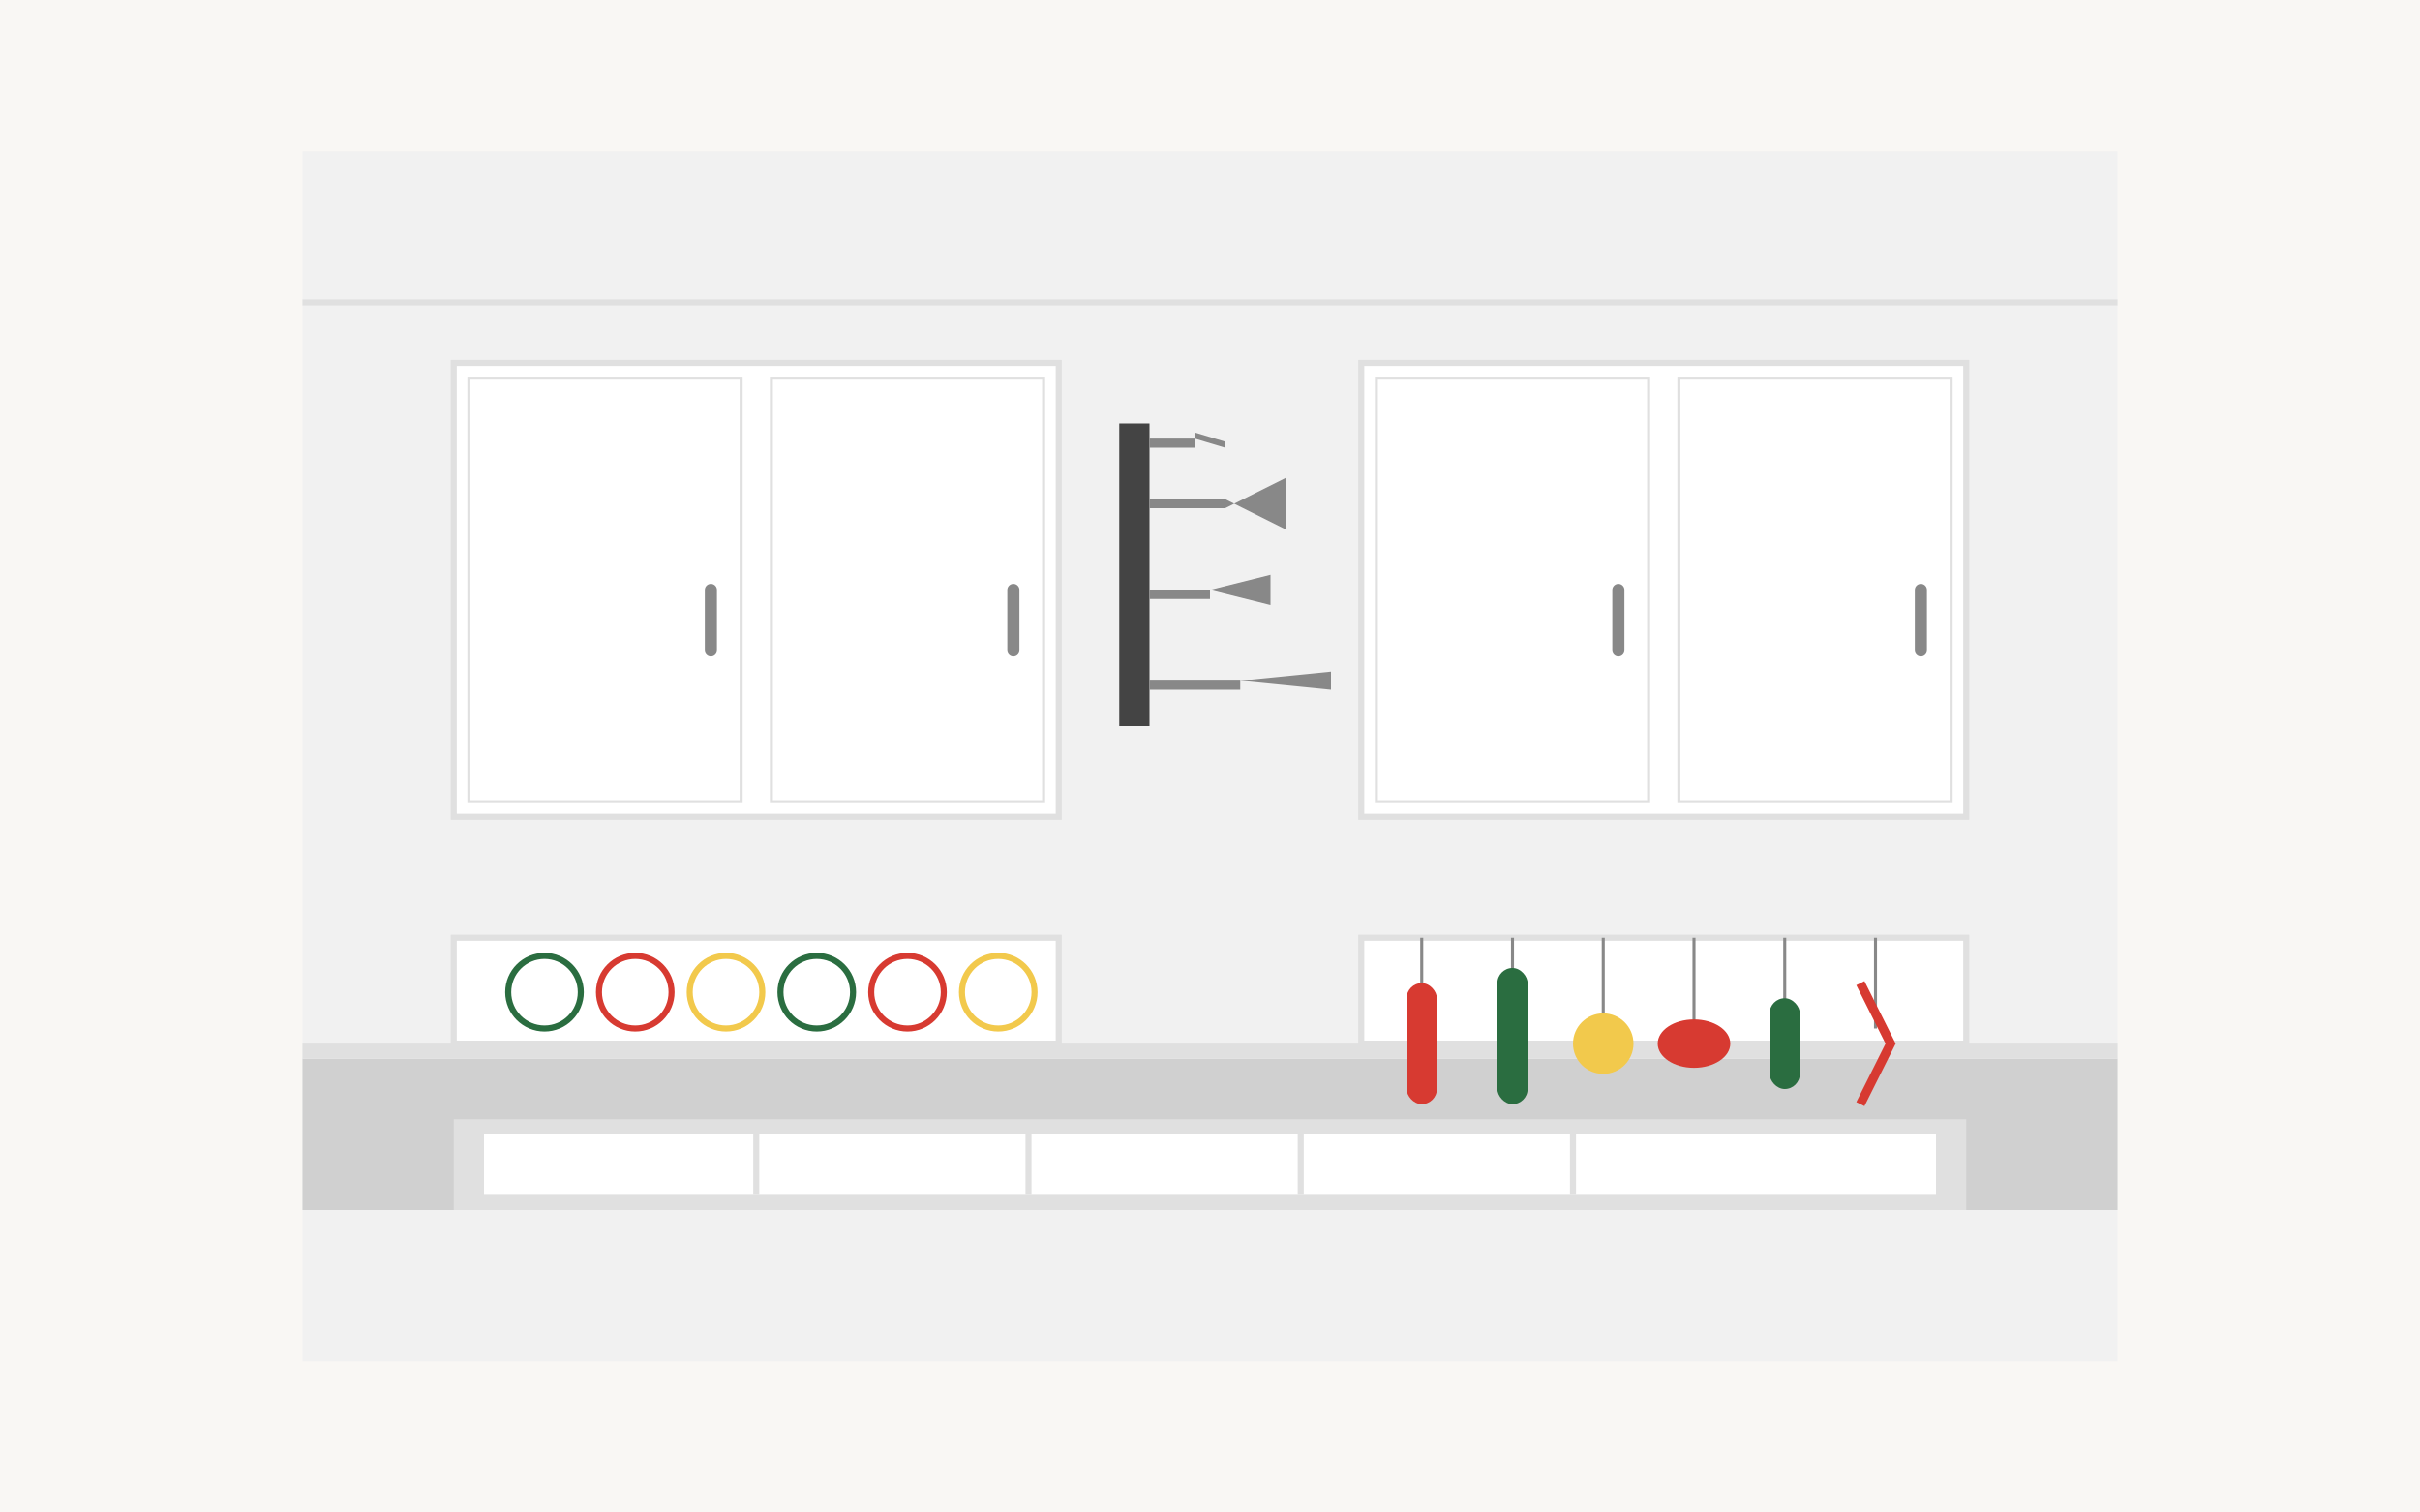 <svg xmlns="http://www.w3.org/2000/svg" width="800" height="500" viewBox="0 0 800 500">
  <defs>
    <style>
      .primary-color { fill: #d73a31; }
      .secondary-color { fill: #2a6d40; }
      .accent-color { fill: #f2c94c; }
      .bg-color { fill: #f9f7f4; }
      .gray { fill: #dddddd; }
      .light-gray { fill: #eeeeee; }
      .wood { fill: #a67c52; }
      .wood-dark { fill: #8b5a2b; }
    </style>
  </defs>
  
  <!-- Background -->
  <rect width="800" height="500" fill="#f9f7f4" />
  
  <!-- Kitchen Wall -->
  <rect x="100" y="50" width="600" height="400" fill="#f1f1f1" />
  <line x1="100" y1="100" x2="700" y2="100" stroke="#e0e0e0" stroke-width="2" />
  
  <!-- Kitchen Counter/Surface -->
  <rect x="100" y="350" width="600" height="50" fill="#d0d0d0" />
  <rect x="100" y="345" width="600" height="5" fill="#e0e0e0" />
  
  <!-- Kitchen Wall Cabinets -->
  <rect x="150" y="120" width="200" height="150" fill="#ffffff" stroke="#e0e0e0" stroke-width="2" />
  <rect x="450" y="120" width="200" height="150" fill="#ffffff" stroke="#e0e0e0" stroke-width="2" />
  
  <!-- Cabinet Doors -->
  <rect x="155" y="125" width="90" height="140" fill="#ffffff" stroke="#e0e0e0" stroke-width="1" />
  <rect x="255" y="125" width="90" height="140" fill="#ffffff" stroke="#e0e0e0" stroke-width="1" />
  <rect x="455" y="125" width="90" height="140" fill="#ffffff" stroke="#e0e0e0" stroke-width="1" />
  <rect x="555" y="125" width="90" height="140" fill="#ffffff" stroke="#e0e0e0" stroke-width="1" />
  
  <!-- Cabinet Handles -->
  <line x1="235" y1="195" x2="235" y2="215" stroke="#888888" stroke-width="4" stroke-linecap="round" />
  <line x1="335" y1="195" x2="335" y2="215" stroke="#888888" stroke-width="4" stroke-linecap="round" />
  <line x1="535" y1="195" x2="535" y2="215" stroke="#888888" stroke-width="4" stroke-linecap="round" />
  <line x1="635" y1="195" x2="635" y2="215" stroke="#888888" stroke-width="4" stroke-linecap="round" />
  
  <!-- Organizers and Storage Solutions -->
  <rect x="150" y="310" width="200" height="35" fill="#ffffff" stroke="#e0e0e0" stroke-width="2" />
  <rect x="450" y="310" width="200" height="35" fill="#ffffff" stroke="#e0e0e0" stroke-width="2" />
  
  <!-- Jars on Shelf -->
  <circle cx="180" cy="328" r="12" fill="transparent" stroke="#2a6d40" stroke-width="2" />
  <circle cx="210" cy="328" r="12" fill="transparent" stroke="#d73a31" stroke-width="2" />
  <circle cx="240" cy="328" r="12" fill="transparent" stroke="#f2c94c" stroke-width="2" />
  <circle cx="270" cy="328" r="12" fill="transparent" stroke="#2a6d40" stroke-width="2" />
  <circle cx="300" cy="328" r="12" fill="transparent" stroke="#d73a31" stroke-width="2" />
  <circle cx="330" cy="328" r="12" fill="transparent" stroke="#f2c94c" stroke-width="2" />
  
  <!-- Hanging Utensils -->
  <line x1="470" y1="310" x2="470" y2="340" stroke="#888888" stroke-width="1" />
  <line x1="500" y1="310" x2="500" y2="340" stroke="#888888" stroke-width="1" />
  <line x1="530" y1="310" x2="530" y2="340" stroke="#888888" stroke-width="1" />
  <line x1="560" y1="310" x2="560" y2="340" stroke="#888888" stroke-width="1" />
  <line x1="590" y1="310" x2="590" y2="340" stroke="#888888" stroke-width="1" />
  <line x1="620" y1="310" x2="620" y2="340" stroke="#888888" stroke-width="1" />
  
  <!-- Kitchen Utensils -->
  <rect x="465" y="325" width="10" height="40" rx="5" fill="#d73a31" />
  <rect x="495" y="320" width="10" height="45" rx="5" fill="#2a6d40" />
  <circle cx="530" cy="345" r="10" fill="#f2c94c" />
  <ellipse cx="560" cy="345" rx="12" ry="8" fill="#d73a31" />
  <rect x="585" y="330" width="10" height="30" rx="5" fill="#2a6d40" />
  <path d="M615 325 L625 345 L615 365" fill="none" stroke="#d73a31" stroke-width="3" />
  
  <!-- Magnetic Knife Strip -->
  <rect x="370" y="140" width="10" height="100" fill="#444444" />
  
  <!-- Knives -->
  <rect x="380" y="145" width="15" height="3" fill="#888888" />
  <path d="M395 145 L405 148 L405 146 L395 143 Z" fill="#888888" />
  
  <rect x="380" y="165" width="25" height="3" fill="#888888" />
  <path d="M405 165 L425 175 L425 158 L405 168 Z" fill="#888888" />
  
  <rect x="380" y="195" width="20" height="3" fill="#888888" />
  <path d="M400 195 L420 200 L420 190 L400 195 Z" fill="#888888" />
  
  <rect x="380" y="225" width="30" height="3" fill="#888888" />
  <path d="M410 225 L440 228 L440 222 L410 225 Z" fill="#888888" />
  
  <!-- Smart Space-Saving Solutions -->
  <rect x="150" y="370" width="500" height="30" fill="#e0e0e0" />
  <rect x="160" y="375" width="480" height="20" fill="#ffffff" />
  <!-- Drawer dividers -->
  <line x1="250" y1="375" x2="250" y2="395" stroke="#e0e0e0" stroke-width="2" />
  <line x1="340" y1="375" x2="340" y2="395" stroke="#e0e0e0" stroke-width="2" />
  <line x1="430" y1="375" x2="430" y2="395" stroke="#e0e0e0" stroke-width="2" />
  <line x1="520" y1="375" x2="520" y2="395" stroke="#e0e0e0" stroke-width="2" />
</svg>